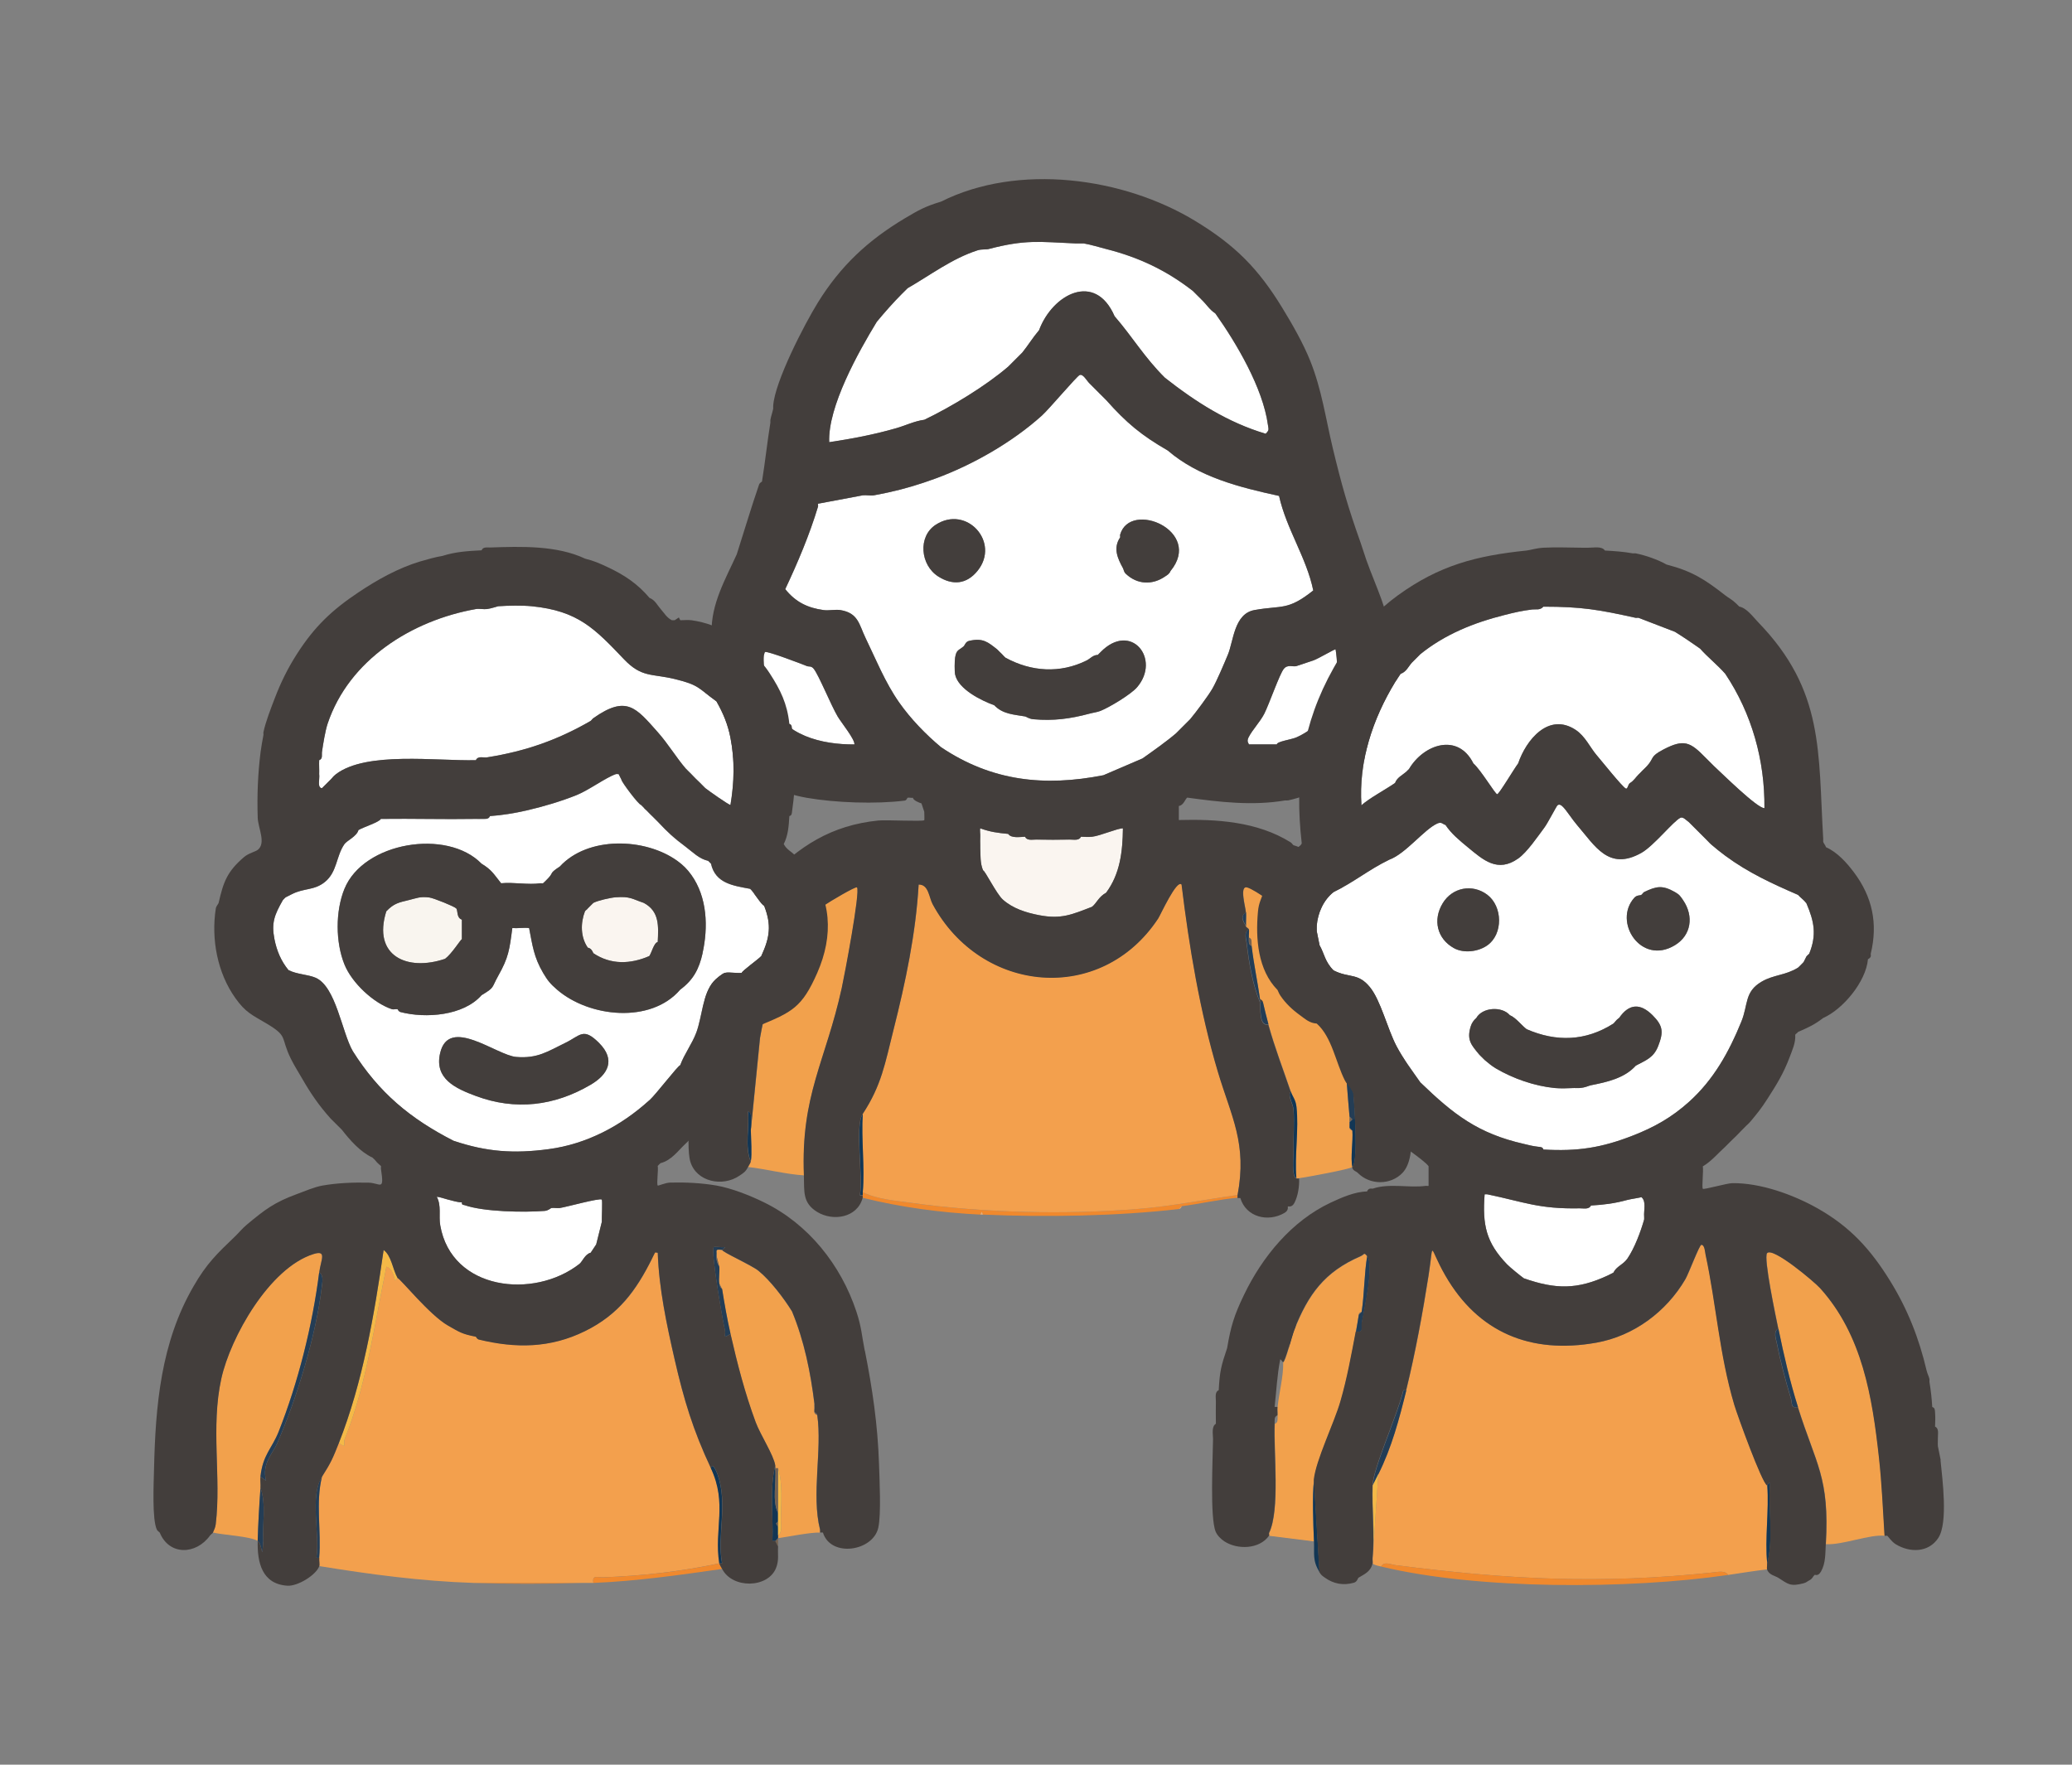 <svg viewBox="0 0 81 69" fill="none" xmlns="http://www.w3.org/2000/svg">
<rect x="0" y="0" width="81" height="69" fill="#808080" stroke="none"/>
<g clip-path="url(#clip0_221_10009)">
<path d="M50.671 51.485C50.68 52.078 50.51 52.648 50.453 53.236H50.343C50.412 52.615 50.44 51.989 50.563 51.375C50.611 51.391 50.654 51.485 50.669 51.485H50.671Z" fill="#243D55"/>
<path d="M50.343 53.892C50.348 53.771 50.309 53.617 50.453 53.563C50.448 53.682 50.487 53.839 50.343 53.892Z" fill="#75614F"/>
<path d="M50.352 35.782C51.735 37.124 51.987 39.051 52.429 40.815C52.442 40.861 52.495 40.902 52.539 40.925C52.614 41.835 52.676 42.753 52.758 43.661C52.765 43.732 52.751 43.809 52.758 43.88C52.765 43.951 52.752 44.027 52.758 44.098C52.763 44.169 52.866 44.2 52.868 44.208C52.9 44.628 52.788 45.273 52.868 45.631C52.767 45.718 51.08 46.028 50.79 46.068C50.76 46.072 50.696 46.075 50.68 46.068C50.606 45.18 50.781 44.143 50.684 43.276C50.652 42.988 50.535 42.89 50.462 42.677C50.156 41.775 49.847 40.988 49.587 40.051C49.505 39.76 49.439 39.471 49.368 39.176C49.357 39.128 49.304 39.087 49.258 39.065C49.159 38.369 49.011 37.682 48.929 36.987C48.915 36.871 48.969 36.71 48.819 36.658C48.812 36.555 48.841 36.413 48.819 36.33C48.809 36.287 48.716 36.246 48.709 36.219C48.702 36.038 48.72 35.854 48.709 35.672C48.697 35.466 48.443 34.599 48.761 34.69C49.079 34.781 50.08 35.52 50.35 35.781L50.352 35.782Z" fill="#F2A14C"/>
<path d="M31.432 45.958C30.689 45.908 29.979 45.715 29.244 45.63C29.276 45.567 29.345 45.463 29.354 45.411C29.404 45.09 29.36 44.56 29.354 44.207L29.716 40.575C30.031 38.776 30.743 36.488 32.272 35.361C32.399 35.267 33.468 34.63 33.509 34.686C33.64 34.864 33.019 38.131 32.911 38.627C32.277 41.51 31.307 42.801 31.433 45.956L31.432 45.958Z" fill="#F2A14C"/>
<path d="M48.383 46.724V46.834C47.762 46.877 46.885 47.077 46.196 47.163L46.086 47.273C43.68 47.553 40.856 47.598 38.429 47.491L38.374 47.385L38.319 47.491C36.791 47.417 35.21 47.205 33.726 46.834C33.735 46.802 33.721 46.761 33.726 46.724C33.731 46.688 33.722 46.651 33.726 46.614C34.291 46.893 35.02 46.948 35.656 47.037C38.486 47.427 41.65 47.5 44.498 47.269C45.798 47.164 47.094 46.905 48.381 46.724H48.383Z" fill="#F0892D"/>
<path d="M46.087 47.271L46.197 47.161C46.197 47.161 46.174 47.26 46.087 47.271Z" fill="#F3AE6D"/>
<path d="M38.431 47.49C38.396 47.49 38.359 47.491 38.321 47.49L38.376 47.383L38.431 47.49Z" fill="#F3AE6D"/>
<path d="M36.462 35.344C38.357 38.852 43.046 39.288 45.28 35.905C45.37 35.767 46.01 34.352 46.194 34.578C46.489 37.007 46.915 39.565 47.617 41.91C48.14 43.661 48.765 44.699 48.382 46.724C47.093 46.905 45.798 47.164 44.499 47.269C41.651 47.5 38.486 47.426 35.656 47.036C35.022 46.95 34.291 46.893 33.726 46.614C33.813 45.633 33.662 44.542 33.726 43.549C34.467 42.423 34.602 41.567 34.93 40.266C35.399 38.412 35.805 36.493 35.916 34.576C36.306 34.564 36.319 35.077 36.462 35.342V35.344Z" fill="#F3A04D"/>
<path d="M39.415 32.608C39.529 32.784 39.87 32.725 40.072 32.718C40.148 32.883 40.365 32.825 40.509 32.828C40.944 32.839 41.388 32.837 41.821 32.828C41.965 32.825 42.183 32.883 42.258 32.718C42.393 32.724 42.565 32.734 42.694 32.718C43.023 32.679 43.683 32.386 43.898 32.389C43.886 33.295 43.792 34.162 43.241 34.907C42.948 35.067 42.868 35.317 42.694 35.454C41.892 35.763 41.485 35.951 40.617 35.783C40.113 35.685 39.594 35.525 39.202 35.173C38.952 34.949 38.499 34.027 38.429 34.031C38.31 33.743 38.334 33.455 38.319 33.155C38.319 33.12 38.319 33.082 38.319 33.045C38.319 32.937 38.312 32.825 38.319 32.716C38.327 32.608 38.296 32.462 38.319 32.388C38.712 32.53 39.001 32.567 39.413 32.606L39.415 32.608Z" fill="#FAF5F0"/>
<path d="M50.352 35.783C50.398 35.562 50.644 35.904 50.677 35.95C52.245 38.035 52.867 41.172 52.977 43.772H52.867L52.757 43.661C52.675 42.754 52.613 41.835 52.538 40.926C52.535 40.876 52.481 40.826 52.428 40.815C51.984 39.051 51.734 37.124 50.351 35.783H50.352Z" fill="#243D55"/>
<path d="M50.681 46.069C50.483 45.973 50.576 45.225 50.57 44.974C50.56 44.454 50.608 43.9 50.57 43.388C50.553 43.141 50.331 42.844 50.46 42.677C50.533 42.89 50.649 42.99 50.682 43.276C50.78 44.145 50.604 45.18 50.679 46.069H50.681Z" fill="#123654"/>
<path d="M33.728 46.616C33.724 46.651 33.733 46.69 33.728 46.726H33.618C33.753 46.008 33.412 44.033 33.728 43.553C33.664 44.546 33.815 45.637 33.728 46.617V46.616Z" fill="#123654"/>
<path d="M49.587 40.05C49.218 40.126 49.298 39.46 49.259 39.174H49.369C49.44 39.469 49.506 39.757 49.587 40.05Z" fill="#243D55"/>
<path d="M48.82 36.657C48.829 36.776 48.782 36.932 48.93 36.985C49.01 37.68 49.159 38.369 49.258 39.064C49.264 39.099 49.253 39.136 49.258 39.174C48.969 38.477 48.83 37.644 48.743 36.896C48.724 36.721 48.617 36.442 48.822 36.328C48.843 36.411 48.814 36.553 48.822 36.657H48.82Z" fill="#243D55"/>
<path d="M52.868 45.63C52.788 45.273 52.9 44.626 52.868 44.207L52.758 44.096C52.753 44.024 52.765 43.949 52.758 43.878L52.868 43.768H52.978C52.994 44.128 53.055 45.47 52.868 45.628V45.63Z" fill="#123654"/>
<path d="M29.352 44.209C29.358 44.562 29.402 45.09 29.352 45.413C29.104 44.827 29.306 44.07 29.244 43.445C29.45 43.508 29.349 44.024 29.352 44.21V44.209Z" fill="#123654"/>
<path d="M48.712 36.219C48.683 36.109 48.424 35.838 48.712 35.672C48.722 35.854 48.704 36.038 48.712 36.219Z" fill="#243D55"/>
<path d="M36.572 18.712C38.028 18.178 39.574 17.293 40.73 16.252C41.011 16 42.096 14.708 42.209 14.665C42.342 14.616 42.474 14.877 42.589 14.991C42.662 15.063 42.735 15.136 42.808 15.209C42.841 15.25 42.886 15.282 42.918 15.319L43.246 15.648C44.036 16.536 44.617 17.021 45.652 17.618C46.859 18.659 48.475 19.061 50.002 19.393C50.285 20.681 51.078 21.811 51.339 23.09C50.334 23.889 50.128 23.662 49.042 23.855C48.241 23.999 48.225 25.065 47.999 25.603C47.854 25.951 47.573 26.618 47.401 26.92C47.238 27.204 46.748 27.86 46.526 28.124L45.979 28.671C45.615 28.986 45.068 29.371 44.667 29.655L43.136 30.313C40.83 30.766 38.77 30.547 36.792 29.218C36.194 28.721 35.599 28.105 35.151 27.467C34.603 26.685 34.253 25.8 33.839 24.95C33.585 24.429 33.562 23.971 32.856 23.855C32.657 23.823 32.405 23.884 32.199 23.855C31.572 23.77 31.101 23.541 30.698 23.036C31.188 21.995 31.648 20.91 31.98 19.807C31.991 19.773 31.97 19.73 31.98 19.697L33.731 19.368C33.869 19.352 34.038 19.391 34.168 19.368C34.347 19.334 34.535 19.297 34.715 19.258C35.363 19.117 35.954 18.938 36.574 18.711L36.572 18.712ZM36.68 22.543C37.236 22.894 37.781 22.852 38.211 22.324C39.118 21.208 37.785 19.729 36.574 20.523C35.876 20.979 35.974 22.097 36.68 22.543ZM43.789 20.901C43.781 20.931 43.795 20.972 43.789 21.011C43.507 21.43 43.687 21.828 43.9 22.216C43.935 22.281 43.926 22.354 44.01 22.434C44.455 22.859 45.048 22.882 45.54 22.544C45.636 22.479 45.709 22.445 45.759 22.326C47.046 20.764 44.184 19.542 43.789 20.903V20.901ZM37.666 25.278C37.47 25.44 37.389 25.403 37.337 25.715C37.316 25.843 37.312 26.253 37.337 26.373C37.46 26.95 38.362 27.394 38.868 27.577C39.205 27.93 39.64 27.938 40.072 28.014C40.132 28.025 40.212 28.106 40.4 28.124C41.185 28.194 41.838 28.106 42.587 27.906C42.726 27.868 42.9 27.847 43.024 27.796C43.378 27.653 44.216 27.149 44.452 26.872C45.395 25.77 44.214 24.283 43.024 25.498C42.989 25.536 42.951 25.571 42.914 25.609C42.728 25.609 42.614 25.76 42.477 25.827C41.44 26.341 40.315 26.27 39.306 25.717C39.246 25.667 39.175 25.575 39.088 25.498C39.049 25.465 39.019 25.42 38.978 25.388C38.619 25.11 38.431 24.934 37.884 25.06C37.742 25.093 37.722 25.23 37.666 25.278Z" fill="white"/>
<path d="M42.041 9.521C42.149 9.526 42.259 9.517 42.369 9.521C42.666 9.572 42.953 9.666 43.244 9.739C44.519 10.063 45.597 10.572 46.634 11.381L46.852 11.599C46.89 11.631 46.925 11.674 46.962 11.709C47.163 11.899 47.285 12.114 47.509 12.257C48.338 13.424 49.37 15.177 49.565 16.613C49.592 16.803 49.622 16.815 49.477 16.962C47.996 16.52 46.742 15.719 45.54 14.774C44.748 13.992 44.26 13.161 43.571 12.367C42.809 10.608 41.142 11.507 40.618 12.914C40.357 13.223 40.187 13.511 39.961 13.79L39.414 14.337C38.532 15.095 37.184 15.912 36.133 16.415C35.751 16.465 35.407 16.637 35.039 16.744C34.178 16.993 33.301 17.16 32.415 17.291C32.357 15.904 33.56 13.758 34.274 12.585C34.574 12.223 34.926 11.823 35.258 11.491L35.368 11.381C35.405 11.345 35.439 11.306 35.478 11.271C36.368 10.759 37.222 10.107 38.214 9.789C38.383 9.736 38.537 9.768 38.651 9.737C40.094 9.359 40.62 9.457 42.041 9.519V9.521Z" fill="white"/>
<path d="M51.883 28.012C51.745 28.261 51.546 28.318 51.336 28.449C51.112 28.59 50.929 28.725 50.679 28.831C50.475 28.918 49.903 28.993 49.916 29.107H48.822C48.827 29.066 48.722 29.011 48.811 28.831C48.96 28.533 49.259 28.233 49.426 27.906C49.621 27.52 50.022 26.357 50.189 26.152C50.342 25.964 50.555 26.085 50.681 26.044C50.898 25.975 51.123 25.9 51.338 25.825C51.553 25.751 52.163 25.381 52.213 25.388C52.359 26.312 52.236 27.145 51.885 28.014L51.883 28.012Z" fill="white"/>
<path d="M31.54 26.044C31.622 26.078 31.709 26.026 31.81 26.152C32.007 26.396 32.481 27.568 32.744 28.014C32.882 28.25 33.422 28.907 33.401 29.108C32.13 29.119 30.626 28.758 30.12 27.467C29.99 27.138 29.747 25.667 29.901 25.497C29.96 25.433 31.377 25.976 31.542 26.044H31.54Z" fill="white"/>
<path d="M48.93 36.985C48.785 36.932 48.829 36.776 48.82 36.657C48.969 36.708 48.916 36.87 48.93 36.985Z" fill="#75614F"/>
<path d="M52.868 43.77L52.758 43.88C52.751 43.809 52.765 43.732 52.758 43.661L52.868 43.772V43.77Z" fill="#75614F"/>
<path d="M52.868 44.209C52.868 44.209 52.765 44.175 52.758 44.098L52.868 44.209Z" fill="#75614F"/>
<path d="M49.258 39.065C49.264 39.101 49.253 39.138 49.258 39.176H49.368C49.358 39.128 49.304 39.087 49.258 39.065Z" fill="#433E3C"/>
<path d="M54.946 42.02C54.949 41.505 54.898 41.098 54.836 40.597C54.832 40.561 54.841 40.524 54.836 40.487C54.811 40.302 54.727 40.281 54.725 40.268C54.676 39.94 54.699 39.662 54.615 39.284C54.576 39.106 54.55 38.902 54.505 38.737C54.053 37.005 53.323 35.544 52.099 34.251C52.023 34.171 51.961 34.109 51.881 34.033C51.485 33.651 51.144 33.207 50.569 33.049C50.532 33.024 50.503 32.967 50.459 32.938C49.148 32.116 47.534 32.025 46.084 32.063V31.515C46.276 31.482 46.331 31.245 46.412 31.187C47.685 31.361 48.96 31.514 50.24 31.297C50.276 31.292 50.315 31.304 50.35 31.297C50.801 31.206 51.462 30.951 51.881 30.75C52.3 30.549 52.517 30.389 52.865 30.093C53.051 29.934 53.257 29.799 53.41 29.6L53.301 29.547C53.337 29.51 53.378 29.476 53.411 29.437C54.083 29.142 54.42 28.16 54.395 27.467C54.406 27.437 54.489 27.399 54.505 27.357C54.74 26.738 54.59 25.916 54.505 25.278C54.493 25.188 54.505 25.088 54.395 25.06C54.297 23.921 53.784 22.939 53.411 21.887C53.333 21.668 53.27 21.446 53.193 21.23C52.691 19.816 52.451 18.977 52.099 17.51C51.824 16.36 51.67 15.234 51.224 14.118C50.949 13.427 50.519 12.676 50.13 12.04C49.184 10.491 48.287 9.592 46.741 8.649C43.917 6.925 39.796 6.373 36.789 7.883C36.169 8.071 35.919 8.21 35.366 8.54C33.925 9.402 32.861 10.397 31.977 11.823C31.448 12.676 30.281 14.934 30.226 15.872C30.224 15.907 30.226 15.945 30.226 15.982C30.196 16.129 30.143 16.271 30.116 16.419C30.111 16.454 30.121 16.494 30.116 16.529C29.992 17.291 29.912 18.067 29.788 18.828C29.748 18.856 29.694 18.893 29.677 18.938C29.369 19.833 29.091 20.77 28.802 21.674C28.367 22.633 27.788 23.621 27.819 24.738C27.552 25.673 27.426 26.38 27.6 27.364C27.964 29.441 29.491 30.835 31.537 31.194C32.65 31.389 34.251 31.446 35.365 31.304C35.446 31.293 35.468 31.198 35.475 31.194C35.526 31.174 35.626 31.206 35.693 31.194C35.681 31.283 35.94 31.393 36.022 31.412L36.132 31.741C36.132 31.816 36.144 32.059 36.132 32.07C36.064 32.128 34.651 32.052 34.34 32.082C32.499 32.267 31.236 33.086 30.006 34.367C29.97 34.404 29.931 34.438 29.896 34.477C29.86 34.514 29.821 34.548 29.786 34.587C29.372 35.06 29.127 35.353 28.802 35.9C28.342 36.673 27.95 37.547 27.708 38.417C27.565 38.939 27.43 39.627 27.38 40.169C27.373 40.24 27.387 40.316 27.38 40.387C27.238 40.441 27.275 40.595 27.27 40.716C27.263 40.895 27.288 41.087 27.27 41.263L27.16 41.592C27.073 42.427 26.782 44.75 26.989 45.427C27.229 46.209 28.243 46.424 28.909 45.969C29.065 45.862 29.143 45.822 29.237 45.64C29.269 45.578 29.338 45.473 29.347 45.422C29.099 44.836 29.301 44.079 29.239 43.453C29.445 43.517 29.344 44.033 29.347 44.219L29.709 40.588C30.024 38.788 30.736 36.5 32.264 35.374C32.392 35.28 33.461 34.642 33.502 34.699C33.633 34.877 33.012 38.144 32.904 38.639C32.27 41.522 31.3 42.814 31.426 45.969C31.45 46.557 31.352 47.026 31.947 47.388C32.568 47.765 33.509 47.616 33.722 46.845C33.731 46.813 33.717 46.772 33.722 46.735H33.612C33.747 46.017 33.406 44.041 33.722 43.562C34.463 42.435 34.598 41.579 34.926 40.279C35.395 38.424 35.801 36.506 35.911 34.589C36.302 34.576 36.315 35.09 36.458 35.355C38.353 38.863 43.042 39.298 45.276 35.916C45.366 35.777 46.006 34.363 46.19 34.589C46.485 37.017 46.911 39.575 47.612 41.92C48.136 43.672 48.761 44.709 48.378 46.735V46.845C48.413 46.843 48.452 46.841 48.488 46.845C48.713 47.589 49.566 47.802 50.212 47.426C50.395 47.319 50.331 47.189 50.347 47.173C50.363 47.157 50.498 47.23 50.599 47.038C50.739 46.776 50.801 46.381 50.785 46.079C50.755 46.083 50.691 46.086 50.675 46.079C50.478 45.983 50.571 45.235 50.565 44.985C50.555 44.464 50.603 43.91 50.565 43.398C50.547 43.151 50.326 42.855 50.455 42.688C50.15 41.785 49.841 40.998 49.58 40.062C49.211 40.139 49.29 39.472 49.251 39.186C48.962 38.49 48.823 37.657 48.736 36.909C48.717 36.733 48.61 36.454 48.815 36.34C48.804 36.298 48.712 36.257 48.705 36.23C48.676 36.12 48.417 35.848 48.705 35.683C48.692 35.477 48.438 34.61 48.756 34.701C49.079 34.793 50.075 35.53 50.345 35.791C50.391 35.571 50.636 35.912 50.67 35.959C52.238 38.044 52.859 41.181 52.969 43.78C52.985 44.141 53.046 45.482 52.859 45.64C52.891 45.782 53.017 45.797 53.078 45.859C53.552 46.342 54.361 46.347 54.828 45.859C55.453 45.202 55.073 43.365 55.047 42.468C55.043 42.324 55.102 42.105 54.937 42.031L54.946 42.02ZM49.914 29.107H48.82C48.825 29.066 48.72 29.011 48.809 28.831C48.958 28.533 49.257 28.233 49.424 27.906C49.619 27.52 50.02 26.357 50.187 26.152C50.34 25.964 50.553 26.085 50.679 26.044C50.895 25.975 51.121 25.9 51.336 25.825C51.54 25.754 52.161 25.381 52.211 25.388C52.357 26.312 52.234 27.145 51.883 28.014C51.744 28.263 51.545 28.32 51.336 28.451C51.112 28.591 50.929 28.726 50.679 28.833C50.475 28.92 49.903 28.995 49.915 29.108L49.914 29.107ZM35.26 11.489C35.297 11.454 35.333 11.416 35.37 11.379C35.407 11.344 35.441 11.304 35.48 11.269C36.37 10.757 37.224 10.105 38.216 9.787C38.385 9.734 38.539 9.766 38.653 9.736C40.096 9.359 40.622 9.455 42.042 9.517C42.151 9.523 42.261 9.514 42.371 9.517C42.667 9.569 42.955 9.663 43.246 9.736C44.521 10.059 45.599 10.569 46.636 11.377L46.806 11.548C46.822 11.566 46.837 11.582 46.854 11.596C46.892 11.628 46.927 11.67 46.964 11.706C47.165 11.896 47.288 12.111 47.511 12.253C48.34 13.42 49.372 15.174 49.567 16.609C49.594 16.799 49.624 16.811 49.479 16.959C47.998 16.517 46.744 15.715 45.542 14.77C44.75 13.989 44.262 13.157 43.573 12.363C42.811 10.604 41.144 11.503 40.62 12.91C40.359 13.219 40.189 13.507 39.963 13.786L39.416 14.333C38.534 15.092 37.186 15.909 36.135 16.412C35.754 16.462 35.409 16.634 35.041 16.74C34.18 16.989 33.303 17.156 32.417 17.288C32.359 15.9 33.562 13.754 34.276 12.582C34.576 12.219 34.928 11.82 35.26 11.487V11.489ZM30.12 27.465C30.008 27.181 29.812 26.046 29.86 25.632C29.875 25.586 29.885 25.541 29.901 25.495C29.96 25.431 31.377 25.975 31.542 26.042C31.623 26.076 31.71 26.024 31.812 26.151C32.009 26.394 32.483 27.566 32.746 28.012C32.884 28.248 33.424 28.906 33.403 29.107C32.131 29.117 30.627 28.757 30.121 27.465H30.12ZM42.696 35.454C41.893 35.763 41.487 35.951 40.618 35.783C40.114 35.685 39.596 35.525 39.203 35.173C38.953 34.949 38.5 34.027 38.431 34.031C38.312 33.743 38.335 33.455 38.321 33.155C38.321 33.12 38.321 33.082 38.321 33.045C38.321 32.937 38.314 32.825 38.321 32.716C38.328 32.613 38.298 32.462 38.321 32.388C38.713 32.53 39.003 32.567 39.415 32.606C39.528 32.782 39.869 32.724 40.072 32.716C40.148 32.882 40.365 32.823 40.508 32.827C40.944 32.837 41.387 32.835 41.821 32.827C41.964 32.823 42.183 32.882 42.257 32.716C42.392 32.722 42.565 32.732 42.694 32.716C43.023 32.677 43.683 32.384 43.898 32.388C43.886 33.294 43.791 34.161 43.241 34.905C42.948 35.065 42.868 35.315 42.694 35.452L42.696 35.454ZM44.665 29.654L43.135 30.311C40.828 30.764 38.768 30.546 36.79 29.217C36.192 28.719 35.597 28.103 35.15 27.465C34.601 26.683 34.251 25.799 33.838 24.948C33.584 24.427 33.561 23.969 32.854 23.854C32.655 23.822 32.403 23.882 32.197 23.854C31.57 23.768 31.1 23.539 30.697 23.035C31.187 21.994 31.647 20.908 31.979 19.805C31.989 19.771 31.968 19.729 31.979 19.695L33.729 19.366C33.868 19.35 34.036 19.389 34.166 19.366C34.345 19.332 34.534 19.295 34.713 19.256C35.361 19.116 35.952 18.936 36.572 18.709C38.028 18.174 39.575 17.289 40.73 16.248C41.011 15.996 42.096 14.705 42.209 14.662C42.343 14.612 42.474 14.873 42.589 14.987C42.662 15.06 42.735 15.133 42.808 15.206C42.842 15.246 42.886 15.278 42.918 15.316C42.952 15.357 43.007 15.406 43.065 15.463L43.246 15.644C44.036 16.533 44.617 17.018 45.652 17.614C46.86 18.655 48.475 19.057 50.002 19.389C50.285 20.677 51.078 21.807 51.339 23.086C50.334 23.886 50.129 23.658 49.042 23.852C48.241 23.996 48.225 25.061 48 25.6C47.854 25.948 47.573 26.614 47.401 26.916C47.238 27.2 46.748 27.856 46.526 28.121L45.979 28.668C45.615 28.982 45.068 29.368 44.667 29.652L44.665 29.654Z" fill="#433E3C"/>
<path d="M52.43 40.815C52.442 40.862 52.495 40.903 52.54 40.926C52.536 40.876 52.483 40.826 52.43 40.815Z" fill="#433E3C"/>
<path d="M43.025 25.497C42.989 25.534 42.952 25.57 42.915 25.607C42.728 25.607 42.615 25.758 42.478 25.825C41.441 26.339 40.315 26.266 39.307 25.715C39.246 25.666 39.175 25.573 39.088 25.497C39.049 25.463 39.019 25.419 38.978 25.387C38.62 25.108 38.431 24.932 37.885 25.058C37.742 25.092 37.723 25.228 37.666 25.276C37.471 25.438 37.389 25.401 37.338 25.713C37.316 25.841 37.313 26.252 37.338 26.371C37.46 26.948 38.362 27.392 38.868 27.575C39.206 27.929 39.641 27.936 40.072 28.012C40.132 28.023 40.212 28.105 40.401 28.122C41.185 28.192 41.839 28.105 42.588 27.904C42.727 27.866 42.901 27.845 43.025 27.794C43.378 27.652 44.216 27.147 44.452 26.87C45.395 25.768 44.214 24.282 43.025 25.497Z" fill="#433E3C"/>
<path d="M38.213 22.322C39.12 21.206 37.787 19.727 36.576 20.521C35.878 20.977 35.976 22.095 36.682 22.541C37.238 22.892 37.783 22.85 38.213 22.322Z" fill="#433E3C"/>
<path d="M43.79 20.901C43.781 20.931 43.795 20.972 43.79 21.011C43.508 21.43 43.687 21.828 43.9 22.216C43.936 22.281 43.927 22.354 44.01 22.434C44.456 22.859 45.049 22.882 45.541 22.544C45.637 22.479 45.709 22.445 45.759 22.326C47.046 20.764 44.184 19.542 43.79 20.903V20.901Z" fill="#433E3C"/>
<path d="M69.086 58.079C69.162 59.06 68.983 60.182 69.086 61.144C69.093 61.215 69.07 61.309 69.086 61.362C68.575 61.422 68.064 61.506 67.556 61.581C67.444 61.394 67.147 61.465 66.968 61.483C62.517 61.952 58.951 61.76 54.539 61.195C54.374 61.174 54.104 61.035 53.992 61.252C53.878 61.225 53.765 61.208 53.664 61.142C53.678 61.083 53.657 60.994 53.664 60.923L53.882 57.64C54.399 56.612 54.7 55.475 54.976 54.357C55.331 52.911 55.62 51.344 55.851 49.872C56.082 48.399 55.837 48.706 56.508 49.872C57.786 52.092 59.836 52.958 62.414 52.497C63.875 52.236 65.151 51.284 65.892 50.014C66.022 49.792 66.441 48.671 66.515 48.671C66.65 48.671 66.659 48.959 66.68 49.051C67.101 51.005 67.216 52.949 67.804 54.929C67.927 55.342 68.885 57.987 69.086 58.079Z" fill="#F3A04D"/>
<path d="M73.461 56.985C73.573 58.003 73.615 59.026 73.679 60.05C73.084 59.984 72.04 60.416 71.381 60.378C71.529 57.751 71.003 57.289 70.288 55.017C69.972 54.013 69.728 52.972 69.522 51.952C69.439 51.54 68.935 49.172 69.086 48.998C69.306 48.746 70.938 50.123 71.159 50.37C72.809 52.199 73.198 54.617 73.459 56.987L73.461 56.985Z" fill="#F2A14C"/>
<path d="M53.447 49.106C53.328 49.808 53.337 50.607 53.229 51.295C53.229 51.302 53.135 51.316 53.119 51.405C53.081 51.629 53.053 51.837 53.008 52.062C52.833 52.984 52.669 53.894 52.407 54.798C52.144 55.702 51.448 57.092 51.368 57.862C51.297 58.536 51.338 59.572 51.368 60.27L49.617 60.051C49.633 60.028 49.603 59.973 49.617 59.941C50.052 59.038 49.789 56.788 49.836 55.674C49.979 55.621 49.939 55.466 49.946 55.345C49.951 55.237 49.935 55.125 49.946 55.017C50.002 54.43 50.173 53.86 50.164 53.265C50.248 53.272 50.508 52.233 50.599 52.004C51.148 50.616 51.785 49.731 53.191 49.124C53.351 49.055 53.314 48.955 53.445 49.108L53.447 49.106Z" fill="#F2A14C"/>
<path d="M67.554 61.581C63.706 62.144 57.772 62.167 53.992 61.252C54.102 61.037 54.372 61.174 54.539 61.195C58.95 61.76 62.515 61.95 66.968 61.483C67.147 61.464 67.442 61.394 67.556 61.581H67.554Z" fill="#F0892D"/>
<path d="M51.586 61.471C51.298 61.012 51.389 60.758 51.367 60.266C51.337 59.568 51.297 58.532 51.367 57.859L51.586 61.471Z" fill="#123654"/>
<path d="M53.883 57.64C53.811 57.786 53.738 57.932 53.665 58.077C53.69 57.393 54.636 55.326 54.869 54.357H54.979C54.704 55.475 54.402 56.612 53.885 57.64H53.883Z" fill="#243D55"/>
<path d="M53.447 49.106C53.731 49.435 53.34 51.192 53.244 51.7C53.205 51.902 53.337 52.126 53.01 52.062C53.052 51.837 53.081 51.631 53.12 51.405L53.23 51.295C53.338 50.607 53.329 49.808 53.448 49.106H53.447Z" fill="#243D55"/>
<path d="M70.288 55.015C69.995 55.077 70.073 54.867 70.018 54.688C69.809 54.006 69.599 53.203 69.461 52.503C69.427 52.336 69.32 52.055 69.523 51.95C69.731 52.968 69.972 54.011 70.288 55.015Z" fill="#243D55"/>
<path d="M53.665 60.923C53.757 60.046 53.631 58.989 53.665 58.079C53.738 57.934 53.811 57.788 53.883 57.642L53.665 60.925V60.923Z" fill="#F5B947"/>
<path d="M69.087 61.142C68.984 60.183 69.163 59.058 69.087 58.078C69.092 58.079 69.198 57.893 69.197 58.023C69.127 59.04 69.339 60.156 69.087 61.14V61.142Z" fill="#123654"/>
<path d="M59.352 33.567C59.697 33.324 60.114 32.708 60.379 32.352C60.508 32.178 60.846 31.521 60.885 31.489C60.958 31.428 61.037 31.482 61.11 31.558C61.256 31.711 61.46 32.036 61.648 32.255C62.358 33.079 62.886 34.065 64.164 33.349C64.651 33.077 65.423 32.098 65.695 31.974C65.799 31.926 65.934 32.086 66.023 32.146L66.57 32.693C66.607 32.727 66.641 32.768 66.68 32.803C66.757 32.873 66.82 32.956 66.899 33.022C67.078 33.175 67.255 33.319 67.445 33.459C68.342 34.122 69.272 34.548 70.288 34.99C70.393 35.108 70.521 35.189 70.617 35.319C70.92 36.028 71.025 36.55 70.727 37.289C70.695 37.328 70.647 37.357 70.617 37.399L70.507 37.618C70.446 37.678 70.336 37.797 70.288 37.836C69.793 38.142 69.337 38.108 68.866 38.383C68.188 38.78 68.346 39.277 68.074 39.943C67.588 41.139 66.987 42.221 66.022 43.088C65.35 43.69 64.67 44.074 63.834 44.4C62.6 44.882 61.671 45.024 60.334 44.947C60.306 44.837 60.206 44.85 60.116 44.837C59.883 44.809 59.777 44.775 59.569 44.727C57.774 44.32 56.815 43.569 55.523 42.32C55.201 41.858 54.851 41.4 54.59 40.901C54.232 40.215 53.976 39.119 53.553 38.6C53.083 38.023 52.747 38.257 52.131 37.943C51.788 37.6 51.773 37.287 51.584 36.959L51.474 36.411C51.474 36.339 51.471 36.266 51.474 36.193C51.511 35.701 51.739 35.189 52.131 34.88C52.964 34.472 53.479 34.019 54.31 33.614C54.949 33.383 55.67 32.432 56.187 32.2C56.359 32.121 56.405 32.233 56.506 32.255C56.739 32.605 57.062 32.866 57.382 33.13C57.983 33.626 58.544 34.138 59.351 33.567H59.352ZM64.274 34.88C64.237 34.898 64.205 34.962 64.164 34.99C64.123 35.019 63.995 34.99 63.894 35.099C63.042 36.037 64.15 37.763 65.476 36.959C66.124 36.566 66.217 35.82 65.805 35.207C65.695 35.044 65.657 34.981 65.476 34.878C64.986 34.601 64.757 34.648 64.272 34.878L64.274 34.88ZM56.4 35.319C56.007 35.966 56.178 36.703 56.837 37.071C57.225 37.287 57.797 37.213 58.149 36.961C58.768 36.518 58.742 35.443 58.149 34.99C57.556 34.537 56.776 34.695 56.398 35.319H56.4ZM63.289 39.805C63.172 39.886 63.113 39.993 63.071 40.023C61.991 40.711 60.844 40.748 59.681 40.242C59.495 40.107 59.264 39.792 59.024 39.694C58.713 39.337 57.953 39.38 57.712 39.805C57.609 39.892 57.532 40.004 57.493 40.133C57.328 40.668 57.524 40.865 57.822 41.228C57.854 41.267 57.895 41.3 57.932 41.338C57.969 41.375 58.003 41.414 58.042 41.448C58.191 41.572 58.308 41.675 58.479 41.776C59.159 42.176 59.99 42.464 60.776 42.542C61.007 42.565 61.304 42.551 61.542 42.542C61.614 42.54 61.689 42.549 61.76 42.542C61.998 42.521 62.085 42.455 62.197 42.432C62.813 42.309 63.502 42.162 63.948 41.666C64.342 41.453 64.642 41.363 64.823 40.901C65.036 40.355 65.015 40.107 64.605 39.696C64.13 39.222 63.685 39.229 63.292 39.806L63.289 39.805Z" fill="white"/>
<path d="M63.946 24.157C63.982 24.164 64.021 24.148 64.056 24.157L65.479 24.704C65.75 24.871 66.2 25.173 66.462 25.362C66.768 25.706 67.144 26 67.446 26.346C68.481 27.895 68.996 29.728 68.977 31.599C68.698 31.61 67.316 30.24 67.007 29.957L66.789 29.739C66.754 29.7 66.716 29.666 66.679 29.629C66.073 29.007 65.83 28.89 65.038 29.3C64.475 29.592 64.678 29.64 64.381 29.957L64.163 30.176C64.131 30.215 64.088 30.249 64.053 30.286C63.944 30.396 63.863 30.533 63.724 30.615C63.637 30.666 63.636 30.862 63.561 30.833C63.435 30.785 62.599 29.737 62.412 29.52C62.165 29.233 61.972 28.783 61.592 28.535C60.541 27.847 59.662 28.927 59.349 29.849C59.193 30.053 58.602 31.054 58.529 31.054C58.456 31.054 57.902 30.117 57.599 29.849C56.997 28.641 55.656 29.096 55.083 30.068C55.044 30.101 55.012 30.144 54.973 30.178C54.815 30.315 54.617 30.398 54.536 30.615C54.221 30.839 53.447 31.258 53.224 31.491C53.106 29.778 53.659 28.121 54.536 26.676C54.589 26.587 54.674 26.477 54.754 26.348C54.978 26.266 55.058 26.058 55.191 25.911C55.223 25.875 55.266 25.834 55.301 25.8L55.519 25.582C56.477 24.806 57.618 24.347 58.801 24.051C59.193 23.951 59.486 23.882 59.894 23.832C60.047 23.814 60.202 23.871 60.331 23.722C61.833 23.722 62.508 23.841 63.941 24.159L63.946 24.157Z" fill="white"/>
<path d="M61.758 47.246C61.902 47.243 62.12 47.301 62.195 47.136C62.708 47.106 63.122 47.054 63.617 46.918C63.741 46.884 64.143 46.827 64.164 46.808C64.368 46.962 64.253 47.332 64.274 47.573C64.278 47.609 64.274 47.646 64.274 47.683C64.137 48.165 63.896 48.808 63.617 49.215C63.461 49.442 63.191 49.513 63.07 49.762C63.005 49.797 62.921 49.84 62.852 49.872C61.659 50.428 60.813 50.417 59.571 49.982C59.43 49.881 59.025 49.55 58.914 49.435C58.093 48.581 57.948 47.893 58.038 46.699C58.074 46.699 58.115 46.692 58.148 46.699C59.59 46.999 60.157 47.278 61.758 47.246Z" fill="white"/>
<path d="M53.118 51.403C53.132 51.315 53.227 51.302 53.228 51.293L53.118 51.403Z" fill="#75614F"/>
<path d="M75.867 57.093L75.757 56.546C75.748 56.438 75.76 56.326 75.757 56.218C75.752 56.074 75.812 55.857 75.647 55.781C75.654 55.606 75.661 55.406 75.647 55.233C75.64 55.141 75.645 55.043 75.537 55.015C75.514 54.66 75.485 54.381 75.427 54.031C75.421 53.995 75.434 53.956 75.427 53.92C75.411 53.834 75.345 53.711 75.317 53.592C75.022 52.331 74.574 51.19 73.894 50.09C73.129 48.85 72.33 47.969 71.052 47.246C70.102 46.71 68.818 46.246 67.717 46.262C67.499 46.266 66.606 46.525 66.568 46.481C66.522 46.425 66.599 45.775 66.568 45.605C66.899 45.411 67.163 45.091 67.444 44.839C67.483 44.805 67.515 44.764 67.554 44.729C67.591 44.694 67.627 44.654 67.664 44.619C67.833 44.459 67.941 44.352 68.101 44.182C68.136 44.145 68.175 44.111 68.211 44.072C68.271 44.004 68.349 43.949 68.429 43.853C68.703 43.526 68.852 43.342 69.086 42.977C69.448 42.416 69.722 41.974 69.962 41.336C70.064 41.059 70.203 40.771 70.18 40.46C70.198 40.425 70.263 40.393 70.29 40.35C70.718 40.16 70.917 40.076 71.274 39.803C72.042 39.465 72.946 38.387 73.024 37.504C73.07 37.483 73.12 37.444 73.134 37.394C73.143 37.36 73.126 37.319 73.134 37.284C73.418 36.109 73.195 35.067 72.477 34.111C72.193 33.731 71.822 33.319 71.384 33.127C71.366 33.056 71.281 32.965 71.274 32.908C71.27 32.873 71.275 32.835 71.274 32.798C71.073 29.394 71.32 27.01 68.742 24.34C68.53 24.122 68.289 23.775 67.992 23.717C67.955 23.681 67.921 23.642 67.882 23.607C67.671 23.411 67.6 23.399 67.445 23.278C66.647 22.656 66.151 22.333 65.148 22.073C64.823 21.885 64.306 21.706 63.944 21.637C63.908 21.629 63.87 21.642 63.834 21.637C63.438 21.567 63.138 21.549 62.74 21.526C62.621 21.342 62.291 21.42 62.083 21.416C62.011 21.416 61.938 21.416 61.865 21.416C61.362 21.413 60.833 21.388 60.334 21.416C60.054 21.432 59.821 21.51 59.677 21.526C57.71 21.729 56.267 22.104 54.647 23.278C54.429 23.436 54.301 23.541 54.1 23.715C53.827 23.953 53.525 24.159 53.335 24.481C53.298 24.516 53.262 24.553 53.225 24.591C53.189 24.628 53.15 24.662 53.115 24.701C52.653 25.204 52.46 25.539 52.131 26.124C50.906 28.302 50.602 30.473 50.888 32.97C50.874 33.065 50.682 33.157 50.599 33.237C50.294 33.528 49.965 33.75 49.724 34.113C49.523 34.413 49.5 34.555 49.395 34.878C49.303 35.164 49.209 35.298 49.177 35.644C49.081 36.689 49.168 37.923 49.942 38.709C49.977 38.771 49.99 38.835 50.052 38.927C50.254 39.229 50.523 39.481 50.817 39.693C51.027 39.844 51.19 40.004 51.474 40.021C52.074 40.556 52.213 41.537 52.58 42.256C52.644 42.38 52.74 42.455 52.786 42.537C53.037 42.979 53.221 43.244 53.552 43.631C53.816 43.94 54.019 44.129 54.317 44.397C54.654 44.699 55.668 45.349 55.847 45.601V46.367C55.824 46.378 55.776 46.362 55.737 46.367C55.086 46.458 54.328 46.253 53.66 46.477C53.632 46.472 53.578 46.472 53.55 46.477C53.5 46.488 53.458 46.538 53.44 46.587C52.966 46.594 52.447 46.824 52.018 47.024C50.492 47.742 49.345 49.142 48.628 50.636C48.245 51.432 48.117 51.853 47.971 52.714C47.738 53.405 47.683 53.61 47.643 54.356C47.477 54.432 47.536 54.649 47.532 54.793C47.525 55.084 47.532 55.377 47.532 55.669C47.351 55.782 47.422 56.084 47.421 56.269C47.412 57.033 47.295 59.348 47.524 59.889C47.587 60.039 47.724 60.174 47.859 60.264C48.369 60.602 49.235 60.581 49.61 60.046C49.626 60.023 49.596 59.968 49.61 59.936C50.045 59.033 49.782 56.782 49.828 55.669C49.834 55.548 49.795 55.393 49.938 55.34C49.944 55.232 49.928 55.12 49.938 55.011H49.828C49.898 54.389 49.926 53.764 50.048 53.15C50.096 53.166 50.139 53.26 50.155 53.26C50.238 53.267 50.499 52.227 50.59 51.998C51.139 50.611 51.776 49.726 53.182 49.119C53.342 49.049 53.305 48.95 53.436 49.103C53.72 49.431 53.33 51.188 53.234 51.696C53.195 51.899 53.326 52.123 52.999 52.059C52.824 52.981 52.66 53.89 52.398 54.795C52.147 55.66 51.439 57.088 51.359 57.859L51.577 61.471C51.657 61.597 51.682 61.607 51.796 61.689C52.131 61.929 52.513 62.002 52.927 61.885C53.06 61.847 53.079 61.707 53.108 61.689C53.321 61.558 53.573 61.465 53.655 61.142C53.669 61.083 53.648 60.995 53.655 60.923C53.747 60.046 53.621 58.989 53.655 58.079C53.679 57.395 54.626 55.328 54.858 54.359H54.969C55.324 52.913 55.613 51.346 55.844 49.874C56.066 48.46 55.83 48.708 56.501 49.874C57.779 52.094 59.828 52.959 62.406 52.499C63.868 52.238 65.144 51.286 65.885 50.016C66.014 49.794 66.433 48.673 66.508 48.673C66.643 48.673 66.652 48.961 66.673 49.053C67.094 51.007 67.209 52.951 67.797 54.931C67.92 55.343 68.878 57.989 69.079 58.081C69.084 58.083 69.191 57.896 69.189 58.026C69.12 59.044 69.331 60.16 69.079 61.144C69.086 61.215 69.063 61.309 69.079 61.362C69.148 61.581 69.393 61.613 69.516 61.691C69.901 61.936 69.983 62.044 70.499 61.909C70.627 61.876 70.65 61.831 70.718 61.799C70.853 61.737 70.867 61.643 70.936 61.581C70.959 61.559 71.069 61.654 71.188 61.446C71.375 61.121 71.353 60.733 71.375 60.378C71.522 57.751 70.997 57.289 70.281 55.017C69.988 55.079 70.066 54.869 70.011 54.69C69.802 54.008 69.592 53.205 69.454 52.505C69.42 52.338 69.313 52.057 69.516 51.952C69.432 51.54 68.928 49.172 69.079 48.998C69.299 48.746 70.931 50.122 71.153 50.369C72.802 52.199 73.191 54.617 73.452 56.987C73.564 58.005 73.607 59.028 73.671 60.051C73.71 60.055 73.758 60.041 73.781 60.051C73.802 60.062 73.944 60.279 74.109 60.38C74.658 60.716 75.395 60.716 75.775 60.131C76.16 59.54 75.934 57.841 75.86 57.097L75.867 57.093ZM54.759 26.346C54.983 26.264 55.063 26.056 55.196 25.909C55.228 25.873 55.27 25.832 55.306 25.799L55.524 25.58C56.481 24.804 57.623 24.346 58.806 24.049C59.198 23.949 59.491 23.88 59.899 23.83C60.052 23.813 60.206 23.869 60.336 23.72C61.838 23.72 62.513 23.839 63.946 24.157C63.981 24.164 64.02 24.148 64.056 24.157L65.478 24.704C65.75 24.871 66.199 25.173 66.462 25.362C66.767 25.706 67.144 26 67.445 26.346C68.481 27.895 68.996 29.728 68.976 31.599C68.697 31.61 67.316 30.24 67.007 29.957L66.788 29.739C66.753 29.7 66.716 29.666 66.678 29.629C66.073 29.007 65.83 28.89 65.038 29.3C64.475 29.592 64.677 29.64 64.381 29.957L64.294 30.045C64.241 30.096 64.187 30.146 64.162 30.176C64.13 30.215 64.088 30.249 64.052 30.286C63.944 30.396 63.862 30.533 63.724 30.615C63.637 30.666 63.635 30.862 63.56 30.833C63.434 30.785 62.598 29.737 62.412 29.52C62.165 29.233 61.971 28.783 61.591 28.535C60.54 27.847 59.661 28.927 59.349 29.849C59.193 30.053 58.601 31.054 58.529 31.054C58.452 31.054 57.902 30.117 57.598 29.849C56.996 28.641 55.656 29.096 55.082 30.068C55.043 30.101 55.011 30.144 54.972 30.178C54.814 30.315 54.617 30.398 54.535 30.615C54.221 30.839 53.447 31.258 53.223 31.491C53.106 29.778 53.658 28.121 54.535 26.676C54.589 26.587 54.674 26.477 54.754 26.348L54.759 26.346ZM62.852 49.872C61.659 50.428 60.814 50.417 59.571 49.982C59.431 49.881 59.026 49.55 58.914 49.435C58.094 48.58 57.948 47.893 58.038 46.699C58.074 46.699 58.115 46.692 58.149 46.699C59.59 46.999 60.157 47.278 61.758 47.246C61.902 47.243 62.12 47.301 62.195 47.136C62.708 47.106 63.122 47.054 63.617 46.918C63.742 46.884 64.143 46.827 64.164 46.807C64.368 46.962 64.253 47.331 64.274 47.573C64.278 47.609 64.274 47.646 64.274 47.683C64.138 48.165 63.896 48.808 63.617 49.215C63.461 49.442 63.191 49.513 63.071 49.762C63.005 49.797 62.921 49.84 62.852 49.872ZM63.836 44.4C62.602 44.882 61.673 45.024 60.336 44.947C60.308 44.837 60.208 44.85 60.118 44.837C59.885 44.809 59.779 44.775 59.571 44.727C57.776 44.32 56.817 43.569 55.524 42.32C55.203 41.858 54.853 41.4 54.592 40.901C54.233 40.215 53.978 39.119 53.555 38.6C53.085 38.023 52.749 38.257 52.133 37.943C51.79 37.6 51.774 37.287 51.586 36.959L51.476 36.411C51.476 36.339 51.472 36.266 51.476 36.193C51.513 35.701 51.741 35.189 52.133 34.88C52.966 34.472 53.481 34.019 54.312 33.614C54.951 33.383 55.672 32.432 56.188 32.199C56.361 32.121 56.407 32.233 56.508 32.255C56.741 32.605 57.064 32.866 57.383 33.13C57.985 33.626 58.546 34.138 59.352 33.567C59.697 33.324 60.114 32.708 60.379 32.352C60.508 32.178 60.846 31.521 60.885 31.489C60.958 31.428 61.038 31.482 61.11 31.558C61.256 31.711 61.46 32.036 61.648 32.255C62.358 33.079 62.886 34.065 64.164 33.349C64.651 33.077 65.423 32.098 65.695 31.974C65.799 31.926 65.934 32.086 66.023 32.146L66.499 32.622C66.52 32.645 66.543 32.67 66.57 32.693C66.607 32.727 66.641 32.768 66.68 32.803C66.757 32.873 66.82 32.954 66.899 33.022C67.078 33.175 67.255 33.319 67.445 33.459C68.342 34.122 69.272 34.548 70.29 34.99C70.395 35.108 70.522 35.189 70.618 35.319C70.922 36.028 71.027 36.55 70.728 37.289C70.697 37.328 70.649 37.357 70.618 37.399L70.508 37.618C70.448 37.678 70.338 37.797 70.29 37.836C69.795 38.142 69.338 38.108 68.868 38.383C68.189 38.779 68.347 39.277 68.076 39.943C67.589 41.139 66.989 42.221 66.023 43.087C65.352 43.69 64.672 44.074 63.836 44.4Z" fill="#433E3C"/>
<path d="M65.477 34.88C64.987 34.603 64.757 34.649 64.273 34.88C64.236 34.898 64.204 34.962 64.163 34.99C64.122 35.019 63.994 34.99 63.893 35.099C63.041 36.037 64.148 37.763 65.475 36.959C66.123 36.566 66.215 35.82 65.803 35.207C65.693 35.044 65.656 34.981 65.475 34.878L65.477 34.88Z" fill="#433E3C"/>
<path d="M58.149 34.99C57.572 34.551 56.776 34.695 56.398 35.319C56.005 35.965 56.176 36.703 56.835 37.071C57.224 37.287 57.795 37.213 58.147 36.96C58.767 36.518 58.74 35.443 58.147 34.99H58.149Z" fill="#433E3C"/>
<path d="M63.289 39.804C63.172 39.886 63.114 39.993 63.071 40.023C61.991 40.711 60.844 40.748 59.681 40.242C59.495 40.106 59.264 39.792 59.024 39.694C58.714 39.337 57.954 39.38 57.712 39.804C57.609 39.892 57.533 40.004 57.494 40.133C57.329 40.668 57.524 40.865 57.822 41.227C57.854 41.267 57.895 41.3 57.932 41.338C57.97 41.375 58.004 41.414 58.042 41.448C58.192 41.572 58.309 41.675 58.479 41.776C59.159 42.176 59.99 42.464 60.777 42.542C61.008 42.565 61.304 42.551 61.542 42.542C61.615 42.54 61.69 42.549 61.761 42.542C61.968 42.523 62.061 42.471 62.155 42.444L62.197 42.434C62.813 42.311 63.502 42.164 63.948 41.668C64.342 41.455 64.642 41.364 64.823 40.902C65.037 40.357 65.015 40.108 64.605 39.698C64.131 39.224 63.685 39.231 63.293 39.808L63.289 39.804Z" fill="#433E3C"/>
<path d="M25.494 49.2C25.545 49.097 25.371 48.918 25.712 48.982C25.76 50.385 26.058 51.776 26.369 53.139C26.735 54.739 27.093 55.923 27.791 57.406C28.443 58.794 27.91 59.786 28.119 61.126C26.63 61.447 25.101 61.618 23.576 61.673C23.365 61.68 23.137 61.563 23.198 61.892C23.052 61.897 22.907 61.886 22.761 61.892H18.496C16.475 61.826 14.473 61.559 12.48 61.234C12.503 61.169 12.471 61.005 12.48 60.906C12.569 59.863 12.333 58.756 12.59 57.733C12.933 57.195 13.009 57.022 13.247 56.42C13.595 56.651 13.402 56.454 13.476 56.267C14.338 54.121 14.636 51.783 15.108 49.526C15.334 49.597 15.39 49.87 15.445 50.069C15.488 50.059 15.538 49.961 15.543 49.963C15.671 50.012 16.799 51.416 17.512 51.822C17.97 52.084 18.061 52.155 18.606 52.26C18.627 52.304 18.668 52.357 18.716 52.37C20.169 52.723 21.516 52.709 22.873 52.041C24.229 51.373 24.869 50.458 25.497 49.197L25.494 49.2Z" fill="#F3A04D"/>
<path d="M8.651 53.904C9.004 52.297 10.527 49.572 12.257 49.032C12.793 48.865 12.541 49.259 12.479 49.748C12.22 51.806 11.657 54.059 10.892 55.983C10.63 56.64 10.275 56.875 10.183 57.735C10.167 57.877 10.194 58.028 10.183 58.172C10.137 58.813 10.091 59.611 10.073 60.25C9.766 60.067 8.731 60.021 8.322 59.922C8.374 59.806 8.415 59.726 8.432 59.593C8.653 57.774 8.232 55.805 8.651 53.903V53.904Z" fill="#F2A14C"/>
<path d="M28.228 48.872C28.219 48.953 29.375 49.465 29.65 49.691C30.11 50.066 30.648 50.771 30.96 51.279C31.436 52.426 31.685 53.659 31.836 54.891C31.839 54.926 31.832 54.963 31.836 55.001C31.843 55.072 31.825 55.152 31.836 55.219C31.844 55.269 31.894 55.313 31.946 55.329C32.145 56.701 31.709 58.433 32.056 59.815V59.925C31.724 59.906 30.822 60.083 30.415 60.144C30.415 60.106 30.415 60.071 30.415 60.033C30.596 59.92 30.525 59.618 30.527 59.433C30.534 58.79 30.609 57.987 30.415 57.408H30.305C30.302 57.372 30.31 57.333 30.305 57.298C30.241 56.887 29.724 56.107 29.538 55.603C29.119 54.471 28.824 53.329 28.556 52.155C28.421 51.563 28.323 51.002 28.228 50.403L28.117 50.184C28.087 49.984 28.135 49.739 28.117 49.527L28.007 49.09C28.025 48.879 27.933 48.842 28.226 48.872H28.228Z" fill="#F2A14C"/>
<path d="M28.119 61.128C28.127 61.179 28.195 61.284 28.229 61.346C26.559 61.584 24.885 61.824 23.198 61.893C23.138 61.563 23.365 61.682 23.577 61.675C25.102 61.62 26.631 61.451 28.12 61.128H28.119Z" fill="#F0892D"/>
<path d="M22.759 61.893C21.383 61.936 19.868 61.938 18.494 61.893H22.759Z" fill="#F0892D"/>
<path d="M30.416 60.471L30.306 60.252C30.343 60.225 30.387 60.147 30.416 60.142C30.412 60.25 30.423 60.362 30.416 60.471Z" fill="#75614F"/>
<path d="M24.29 30.489C24.306 30.593 24.968 31.473 25.055 31.473L25.165 31.583C25.197 31.634 25.244 31.658 25.275 31.693L25.712 32.13C26.106 32.551 26.339 32.766 26.806 33.114C27.081 33.32 27.326 33.583 27.681 33.661C27.719 33.695 27.752 33.736 27.791 33.772C27.964 34.546 28.663 34.632 29.322 34.756C29.453 34.866 29.771 35.397 29.869 35.413C30.167 36.172 30.091 36.66 29.759 37.383C29.642 37.513 29.002 37.966 28.994 38.041C28.795 38.069 28.518 38 28.337 38.041C28.233 38.064 27.981 38.277 27.9 38.369C27.461 38.867 27.452 39.737 27.22 40.37C27.053 40.819 26.753 41.205 26.588 41.652C26.497 41.668 25.646 42.785 25.386 43.022C24.279 44.026 22.932 44.738 21.447 44.935C20.101 45.114 19.036 45.047 17.729 44.606C16.03 43.738 14.816 42.723 13.793 41.105C13.365 40.368 13.138 38.586 12.342 38.234C12.049 38.105 11.595 38.101 11.277 37.932C10.984 37.575 10.819 37.174 10.73 36.728C10.602 36.079 10.733 35.77 11.058 35.196C11.09 35.159 11.131 35.12 11.168 35.086C11.241 35.049 11.316 35.015 11.387 34.976C11.888 34.713 12.277 34.832 12.703 34.486C13.186 34.093 13.136 33.478 13.466 33.006C13.558 32.873 13.947 32.706 14.013 32.459C14.192 32.347 14.826 32.151 14.888 32.022C16.126 32.006 17.369 32.043 18.606 32.022C18.679 32.022 18.752 32.025 18.825 32.022C18.945 32.015 19.098 32.056 19.153 31.912C19.64 31.876 20.1 31.802 20.576 31.693C21.215 31.547 21.936 31.334 22.543 31.089C23.017 30.899 23.693 30.398 24.075 30.27C24.102 30.261 24.146 30.272 24.185 30.27L24.295 30.489H24.29ZM13.463 34.756C13.107 35.632 13.113 36.841 13.463 37.71C13.75 38.426 14.59 39.218 15.322 39.462C15.375 39.48 15.471 39.451 15.54 39.462C15.561 39.506 15.602 39.559 15.65 39.572C16.639 39.831 18.116 39.718 18.821 38.915C19.35 38.595 19.196 38.652 19.478 38.149C19.878 37.438 19.915 37.14 20.025 36.289C20.236 36.307 20.476 36.262 20.682 36.289C20.817 36.98 20.865 37.419 21.229 38.041C21.405 38.341 21.513 38.47 21.776 38.698C23.029 39.78 25.439 40.037 26.588 38.698C27.097 38.319 27.324 37.897 27.463 37.275C27.69 36.253 27.649 35.083 27.026 34.21C26.864 33.985 26.703 33.825 26.479 33.663C25.217 32.752 22.981 32.69 21.886 33.882C21.462 34.161 21.643 34.109 21.449 34.319C21.415 34.356 21.245 34.532 21.231 34.537C21.202 34.548 21.16 34.532 21.121 34.537C20.661 34.607 20.069 34.488 19.59 34.537C19.295 34.17 19.224 34.013 18.825 33.772C17.477 32.386 14.207 32.928 13.466 34.756H13.463ZM22.102 40.775C21.41 41.112 21.016 41.395 20.183 41.327C19.414 41.267 17.543 39.71 17.206 41.18C16.975 42.183 17.809 42.558 18.603 42.853C20.151 43.429 21.671 43.246 23.086 42.416C23.763 42.02 24.088 41.446 23.415 40.775C22.799 40.16 22.692 40.489 22.102 40.775Z" fill="white"/>
<path d="M20.79 23.704C22.605 23.886 23.251 24.58 24.4 25.783C25.085 26.5 25.481 26.335 26.369 26.549C27.337 26.783 27.282 26.897 28.01 27.424C28.273 27.888 28.454 28.32 28.557 28.847C28.729 29.73 28.704 30.585 28.557 31.473C28.498 31.482 27.694 30.913 27.573 30.816L27.355 30.597C27.273 30.521 27.101 30.35 27.026 30.268L26.808 30.05C26.435 29.616 26.126 29.091 25.714 28.627C24.865 27.671 24.494 27.167 23.198 28.08C23.157 28.108 23.127 28.162 23.088 28.19C21.783 28.943 20.535 29.375 19.041 29.613C18.907 29.634 18.683 29.545 18.605 29.723C17.067 29.762 14.324 29.368 13.136 30.27C13.024 30.355 12.989 30.423 12.918 30.489C12.88 30.524 12.847 30.563 12.807 30.599L12.589 30.817C12.39 30.81 12.509 30.444 12.479 30.27C12.486 30.089 12.47 29.904 12.479 29.723C12.63 29.67 12.571 29.51 12.589 29.394C12.633 29.087 12.715 28.579 12.807 28.3C13.642 25.801 16.101 24.257 18.605 23.814C18.736 23.791 18.905 23.832 19.041 23.814C19.212 23.791 19.448 23.708 19.478 23.704C19.855 23.678 20.421 23.667 20.79 23.704Z" fill="white"/>
<path d="M17.509 46.901C17.69 46.944 17.866 47.008 18.056 47.012C18.047 47.127 18.106 47.1 18.166 47.122C18.921 47.383 20.482 47.41 21.291 47.346C21.435 47.335 21.531 47.234 21.556 47.232C21.662 47.219 21.779 47.246 21.884 47.232C22.133 47.196 23.45 46.829 23.525 46.903C23.555 46.935 23.521 47.61 23.525 47.779L23.306 48.655C23.28 48.699 23.116 48.944 23.088 48.984C22.87 49.039 22.765 49.332 22.651 49.421C20.87 50.813 17.653 50.456 17.211 47.916C17.145 47.538 17.264 47.143 17.074 46.795C17.204 46.804 17.374 46.871 17.511 46.905L17.509 46.901Z" fill="white"/>
<path d="M15.542 49.966C15.542 49.966 15.487 50.062 15.444 50.073C15.389 49.874 15.331 49.6 15.107 49.529C14.635 51.787 14.336 54.123 13.475 56.271C13.401 56.457 13.594 56.653 13.246 56.424C14.185 54.041 14.631 51.409 14.997 48.873C15.304 49.096 15.352 49.634 15.542 49.968V49.966Z" fill="#F5B947"/>
<path d="M12.479 49.748C12.664 49.858 12.598 50.158 12.577 50.336C12.357 52.213 11.591 54.716 10.83 56.445C10.656 56.839 10.224 57.235 10.402 57.9L10.182 57.736C10.276 56.875 10.629 56.642 10.89 55.985C11.655 54.061 12.218 51.808 12.477 49.749L12.479 49.748Z" fill="#243D55"/>
<path d="M30.306 57.406C30.361 57.965 30.173 58.662 30.416 59.157C30.416 59.268 30.416 59.376 30.416 59.486L30.341 59.573L30.416 59.705C30.414 59.815 30.419 59.923 30.416 60.033C30.416 60.071 30.416 60.106 30.416 60.144C30.389 60.147 30.343 60.227 30.306 60.254H30.196C30.235 59.287 30.075 58.23 30.306 57.299C30.311 57.335 30.302 57.372 30.306 57.41V57.406Z" fill="#123654"/>
<path d="M28.555 52.155C28.218 52.377 28.385 52.205 28.335 51.995C28.236 51.579 27.776 48.884 27.9 48.762C27.927 48.735 28.234 48.778 28.339 48.763C28.328 48.817 28.23 48.854 28.229 48.87C27.936 48.84 28.028 48.877 28.01 49.089C27.987 49.359 28.117 49.504 28.12 49.526C28.138 49.737 28.09 49.982 28.12 50.183C28.147 50.369 28.229 50.389 28.23 50.401C28.326 51 28.424 51.561 28.559 52.153L28.555 52.155Z" fill="#243D55"/>
<path d="M28.228 61.128H28.117C27.908 59.787 28.441 58.794 27.789 57.408C27.858 57.133 28.034 57.609 28.047 57.641C28.467 58.811 28.02 60.039 28.226 61.128H28.228Z" fill="#123654"/>
<path d="M12.479 60.909H12.369C12.514 59.989 12.095 58.505 12.587 57.736C12.33 58.761 12.566 59.866 12.477 60.909H12.479Z" fill="#243D55"/>
<path d="M10.292 60.252C10.229 61.163 10.272 60.371 10.073 60.252C10.091 59.612 10.135 58.815 10.183 58.173C10.412 58.802 10.254 59.58 10.293 60.252H10.292Z" fill="#243D55"/>
<path d="M30.415 60.033C30.419 59.925 30.414 59.815 30.415 59.705C30.415 59.632 30.415 59.559 30.415 59.486C30.415 59.376 30.415 59.268 30.415 59.158V57.406C30.609 57.985 30.533 58.788 30.527 59.431C30.526 59.616 30.596 59.918 30.415 60.032V60.033Z" fill="#F5B947"/>
<path d="M30.416 59.158C30.174 58.662 30.36 57.967 30.305 57.406H30.416V59.158Z" fill="#75614F"/>
<path d="M28.118 49.529C28.116 49.506 27.985 49.362 28.008 49.092L28.118 49.529Z" fill="#75614F"/>
<path d="M28.228 50.403C28.227 50.391 28.147 50.371 28.118 50.185L28.228 50.403Z" fill="#75614F"/>
<path d="M31.946 55.327C31.896 55.313 31.845 55.269 31.836 55.217C31.889 55.23 31.937 55.276 31.946 55.327Z" fill="#75614F"/>
<path d="M30.415 59.705L30.341 59.573L30.415 59.486C30.415 59.559 30.415 59.632 30.415 59.705Z" fill="#75614F"/>
<path d="M17.838 35.521C17.904 35.596 17.838 35.886 18.056 35.959V36.724C18.006 36.731 17.669 37.289 17.399 37.49C15.915 37.994 14.553 37.378 15.102 35.63C15.393 35.321 15.601 35.283 15.977 35.193C16.295 35.116 16.414 35.044 16.787 35.092C16.95 35.113 17.768 35.443 17.836 35.52L17.838 35.521Z" fill="#F9F5EF"/>
<path d="M24.071 35.084C24.638 35.042 24.712 35.15 25.165 35.303C25.786 35.632 25.742 36.22 25.712 36.834C25.566 36.856 25.474 37.252 25.383 37.382C24.652 37.701 23.88 37.731 23.196 37.271C23.151 37.165 23.1 37.076 22.977 37.053C22.692 36.637 22.69 36.092 22.867 35.63C22.88 35.598 22.953 35.562 22.977 35.52C23.04 35.463 23.182 35.308 23.196 35.301C23.375 35.209 23.855 35.099 24.071 35.083V35.084Z" fill="#FAF5F0"/>
<path d="M33.805 52.81C33.688 52.222 33.684 51.906 33.477 51.279C32.873 49.46 31.605 47.861 29.867 47.012C29.324 46.745 28.601 46.459 28.008 46.355C27.433 46.255 26.783 46.223 26.197 46.239C26.01 46.244 25.726 46.376 25.712 46.355C25.661 46.282 25.744 45.754 25.712 45.589C25.723 45.569 25.788 45.516 25.822 45.479C26.25 45.372 26.508 44.992 26.806 44.713C27.005 44.526 27.166 44.361 27.353 44.166C27.459 44.054 27.557 43.977 27.681 43.837C27.715 43.798 27.758 43.768 27.791 43.727C28.067 43.4 28.217 43.226 28.448 42.851C28.99 41.972 29.329 41.094 29.652 40.115C30.959 39.572 31.348 39.408 31.95 38.037C32.587 36.582 32.523 35.122 31.513 33.878C31.346 33.672 31.229 33.597 31.076 33.441C30.923 33.283 30.756 33.223 30.639 33.004C30.813 32.654 30.835 32.292 30.858 31.91C30.968 31.881 30.954 31.782 30.968 31.691C31.112 30.68 31.167 29.522 30.968 28.518C30.95 28.43 30.968 28.334 30.858 28.3C30.774 27.513 30.512 26.978 30.092 26.33C29.986 26.166 29.888 26.04 29.764 25.893C29.05 25.029 28.164 24.41 27.03 24.251C26.9 24.234 26.731 24.251 26.593 24.251L26.538 24.143L26.374 24.251H26.264C26.065 24.15 25.968 23.973 25.828 23.814C25.693 23.662 25.611 23.464 25.391 23.377C24.918 22.821 24.412 22.484 23.75 22.173C23.439 22.027 23.216 21.928 22.875 21.844C21.762 21.319 20.371 21.366 19.157 21.407C19.036 21.411 18.881 21.375 18.828 21.517C18.299 21.544 17.805 21.573 17.298 21.736C17.028 21.779 16.69 21.875 16.422 21.954C15.57 22.209 14.752 22.667 14.016 23.159C12.972 23.855 12.292 24.504 11.611 25.566C11.25 26.127 10.973 26.692 10.735 27.318C10.581 27.723 10.387 28.213 10.298 28.631C10.291 28.666 10.306 28.705 10.298 28.741C10.261 28.934 10.213 29.204 10.188 29.398C10.08 30.252 10.046 31.109 10.075 31.974C10.089 32.377 10.41 32.963 10.078 33.228C9.988 33.301 9.72 33.358 9.54 33.511C8.873 34.084 8.734 34.486 8.546 35.306C8.537 35.347 8.454 35.42 8.436 35.525C8.251 36.715 8.496 38.037 9.201 39.026C9.602 39.59 9.855 39.684 10.405 40.011C11.289 40.536 10.945 40.535 11.371 41.398C11.511 41.682 11.673 41.929 11.827 42.199C12.154 42.768 12.482 43.242 12.921 43.731C12.955 43.77 12.995 43.803 13.031 43.841C13.066 43.878 13.104 43.914 13.141 43.951C13.214 44.024 13.287 44.097 13.36 44.169C13.688 44.587 14.077 45.035 14.563 45.264C14.595 45.303 14.647 45.335 14.673 45.374C14.748 45.48 14.886 45.578 14.892 45.592C14.902 45.621 14.886 45.663 14.892 45.703C15.03 46.603 14.876 46.255 14.405 46.242C13.826 46.227 13.161 46.255 12.594 46.358C12.296 46.411 11.903 46.578 11.611 46.687C10.726 47.01 10.346 47.301 9.641 47.891C9.467 48.037 9.35 48.188 9.205 48.328C8.478 49.026 8.082 49.398 7.564 50.298C6.289 52.496 6.078 54.951 6.021 57.458C6.009 57.985 5.939 59.417 6.135 59.815C6.158 59.861 6.211 59.888 6.245 59.925C6.611 60.824 7.66 60.806 8.214 60.035C8.244 59.994 8.308 59.957 8.324 59.925C8.375 59.81 8.416 59.73 8.434 59.596C8.654 57.777 8.233 55.809 8.652 53.906C9.006 52.299 10.529 49.574 12.259 49.033C12.795 48.866 12.543 49.261 12.481 49.749C12.665 49.859 12.6 50.16 12.578 50.337C12.358 52.215 11.593 54.718 10.831 56.447C10.657 56.841 10.226 57.237 10.403 57.902L10.183 57.738C10.167 57.88 10.194 58.031 10.183 58.175C10.412 58.804 10.254 59.582 10.293 60.254C10.231 61.165 10.274 60.373 10.075 60.254C10.052 61.092 10.242 61.938 11.236 62.002C11.639 62.027 12.354 61.586 12.481 61.24C12.504 61.174 12.472 61.011 12.481 60.911H12.37C12.516 59.991 12.097 58.507 12.589 57.738C12.932 57.2 13.008 57.028 13.246 56.425C14.185 54.043 14.631 51.41 14.997 48.875C15.304 49.097 15.352 49.636 15.542 49.97C15.669 50.019 16.797 51.423 17.511 51.83C17.969 52.091 18.059 52.162 18.605 52.267C18.626 52.311 18.667 52.364 18.715 52.377C20.167 52.73 21.515 52.716 22.871 52.048C24.169 51.409 24.867 50.465 25.495 49.202L25.611 48.971C25.639 48.971 25.673 48.977 25.714 48.984C25.762 50.387 26.06 51.778 26.371 53.141C26.737 54.741 27.095 55.924 27.793 57.408C27.862 57.132 28.038 57.608 28.05 57.641C28.471 58.811 28.024 60.039 28.23 61.128H28.12C28.129 61.179 28.196 61.284 28.23 61.346C28.631 62.126 30.014 62.103 30.334 61.318C30.462 61.007 30.398 60.774 30.417 60.47L30.307 60.252H30.197C30.236 59.285 30.076 58.228 30.307 57.298C30.243 56.887 29.727 56.107 29.54 55.603C29.121 54.469 28.826 53.329 28.558 52.155C28.221 52.377 28.388 52.204 28.338 51.995C28.239 51.579 27.779 48.884 27.903 48.762C27.93 48.735 28.237 48.778 28.342 48.763C28.331 48.817 28.233 48.854 28.232 48.87C28.223 48.952 29.379 49.463 29.654 49.689C30.114 50.064 30.652 50.769 30.964 51.277C31.44 52.425 31.689 53.658 31.84 54.889C31.843 54.924 31.836 54.962 31.84 54.999C31.847 55.07 31.829 55.15 31.84 55.217C31.893 55.23 31.941 55.276 31.95 55.328C32.148 56.699 31.713 58.431 32.06 59.813V59.923C32.097 59.925 32.138 59.916 32.17 59.923C32.477 60.913 34.128 60.657 34.334 59.737C34.453 59.209 34.382 57.852 34.363 57.239C34.313 55.706 34.105 54.299 33.81 52.812L33.805 52.81ZM18.603 23.814C18.734 23.791 18.903 23.832 19.04 23.814C19.21 23.791 19.446 23.708 19.476 23.704C19.853 23.678 20.419 23.667 20.788 23.704C22.603 23.886 23.249 24.58 24.398 25.783C25.084 26.5 25.48 26.335 26.367 26.548C27.335 26.783 27.28 26.897 28.008 27.424C28.271 27.888 28.452 28.32 28.555 28.847C28.727 29.73 28.702 30.585 28.555 31.473C28.496 31.482 27.692 30.913 27.571 30.816L27.353 30.597C27.271 30.521 27.099 30.35 27.024 30.268C27.006 30.249 26.989 30.231 26.969 30.213L26.806 30.05C26.433 29.616 26.124 29.091 25.712 28.627C24.863 27.671 24.492 27.167 23.196 28.08C23.155 28.108 23.125 28.162 23.086 28.19C21.781 28.943 20.533 29.375 19.04 29.613C18.905 29.634 18.681 29.545 18.603 29.723C17.065 29.762 14.322 29.368 13.134 30.27C13.022 30.355 12.987 30.423 12.916 30.489C12.878 30.524 12.845 30.563 12.806 30.599L12.587 30.817C12.388 30.81 12.507 30.444 12.477 30.27C12.484 30.089 12.468 29.904 12.477 29.723C12.628 29.67 12.569 29.51 12.587 29.394C12.632 29.087 12.713 28.579 12.806 28.3C13.64 25.8 16.099 24.257 18.603 23.814ZM23.088 48.982C22.869 49.037 22.765 49.33 22.651 49.419C20.87 50.812 17.653 50.455 17.211 47.914C17.145 47.536 17.264 47.141 17.074 46.793C17.204 46.802 17.374 46.87 17.511 46.903C17.692 46.946 17.868 47.01 18.058 47.014C18.049 47.129 18.107 47.102 18.168 47.124C18.922 47.385 20.483 47.411 21.293 47.347C21.436 47.337 21.532 47.236 21.557 47.234C21.664 47.221 21.781 47.248 21.886 47.234C22.134 47.198 23.452 46.831 23.526 46.905C23.557 46.937 23.523 47.612 23.526 47.781L23.308 48.657C23.281 48.701 23.118 48.946 23.09 48.985L23.088 48.982ZM25.385 43.018C24.279 44.022 22.932 44.734 21.447 44.931C20.101 45.111 19.036 45.043 17.729 44.603C16.03 43.734 14.815 42.72 13.793 41.101C13.365 40.364 13.137 38.582 12.342 38.231C12.049 38.101 11.595 38.097 11.277 37.929C10.984 37.572 10.819 37.17 10.73 36.724C10.602 36.076 10.733 35.767 11.058 35.193C11.09 35.156 11.131 35.116 11.168 35.083C11.241 35.045 11.316 35.012 11.387 34.972C11.887 34.71 12.276 34.829 12.703 34.482C13.185 34.09 13.136 33.475 13.466 33.002C13.558 32.869 13.947 32.702 14.013 32.455C14.192 32.343 14.826 32.148 14.888 32.018C16.126 32.002 17.369 32.039 18.606 32.018C18.679 32.018 18.752 32.022 18.825 32.018C18.945 32.011 19.098 32.052 19.153 31.908C19.64 31.873 20.099 31.798 20.575 31.69C21.215 31.544 21.936 31.331 22.543 31.086C23.017 30.895 23.693 30.395 24.075 30.267C24.102 30.258 24.146 30.268 24.185 30.267L24.295 30.485C24.311 30.59 24.974 31.469 25.061 31.469L25.171 31.579C25.203 31.631 25.249 31.654 25.281 31.69C25.348 31.768 25.449 31.862 25.55 31.96L25.717 32.127C26.112 32.548 26.344 32.763 26.811 33.111C27.086 33.317 27.331 33.58 27.686 33.658C27.724 33.692 27.758 33.733 27.797 33.768C27.969 34.543 28.668 34.628 29.327 34.752C29.459 34.862 29.776 35.394 29.874 35.41C30.172 36.168 30.096 36.657 29.764 37.38C29.647 37.509 29.008 37.962 28.999 38.037C28.8 38.065 28.523 37.996 28.342 38.037C28.239 38.06 27.987 38.273 27.905 38.366C27.466 38.863 27.457 39.733 27.225 40.366C27.058 40.815 26.758 41.201 26.593 41.649C26.502 41.664 25.652 42.782 25.391 43.018H25.385Z" fill="#433E3C"/>
<path d="M27.463 37.273C27.691 36.252 27.65 35.081 27.026 34.209C26.865 33.983 26.703 33.823 26.48 33.661C25.217 32.75 22.982 32.688 21.886 33.88C21.462 34.159 21.643 34.107 21.449 34.317C21.416 34.354 21.245 34.53 21.231 34.535C21.203 34.546 21.16 34.53 21.121 34.535C20.661 34.605 20.07 34.486 19.59 34.535C19.296 34.168 19.225 34.011 18.825 33.77C17.477 32.384 14.207 32.926 13.466 34.754C13.111 35.63 13.117 36.84 13.466 37.708C13.754 38.424 14.594 39.217 15.325 39.46C15.379 39.478 15.475 39.449 15.544 39.46C15.565 39.504 15.606 39.558 15.654 39.57C16.643 39.829 18.12 39.716 18.825 38.913C19.354 38.593 19.2 38.65 19.482 38.147C19.882 37.437 19.919 37.138 20.029 36.287C20.24 36.305 20.48 36.26 20.686 36.287C20.821 36.978 20.869 37.417 21.233 38.039C21.409 38.339 21.517 38.469 21.78 38.696C23.033 39.778 25.443 40.035 26.591 38.696C27.101 38.318 27.328 37.895 27.467 37.273H27.463ZM15.104 35.632C15.395 35.322 15.602 35.285 15.979 35.194C16.297 35.118 16.416 35.045 16.789 35.093C16.952 35.115 17.77 35.445 17.838 35.521C17.904 35.596 17.838 35.886 18.056 35.958V36.724C18.007 36.731 17.669 37.289 17.399 37.49C15.915 37.994 14.553 37.378 15.102 35.63L15.104 35.632ZM23.197 37.273C23.152 37.166 23.101 37.078 22.978 37.054C22.692 36.639 22.691 36.093 22.868 35.632C22.877 35.619 22.889 35.607 22.902 35.594C22.928 35.573 22.962 35.548 22.978 35.521C23.04 35.465 23.182 35.31 23.197 35.303C23.376 35.211 23.855 35.1 24.072 35.084C24.638 35.042 24.713 35.15 25.166 35.303C25.787 35.632 25.743 36.22 25.713 36.834C25.567 36.856 25.475 37.252 25.384 37.381C24.653 37.701 23.88 37.731 23.197 37.271V37.273Z" fill="#433E3C"/>
<path d="M22.102 40.775C21.41 41.112 21.015 41.395 20.183 41.327C19.414 41.267 17.542 39.711 17.205 41.18C16.974 42.183 17.809 42.558 18.602 42.853C20.151 43.429 21.671 43.246 23.086 42.416C23.762 42.02 24.087 41.446 23.414 40.775C22.798 40.16 22.692 40.489 22.102 40.775Z" fill="#433E3C"/>
</g>
<defs>
<clipPath id="clip0_221_10009">
<rect width="70" height="55" fill="white" transform="translate(6 7)"/>
</clipPath>
</defs>
</svg>
